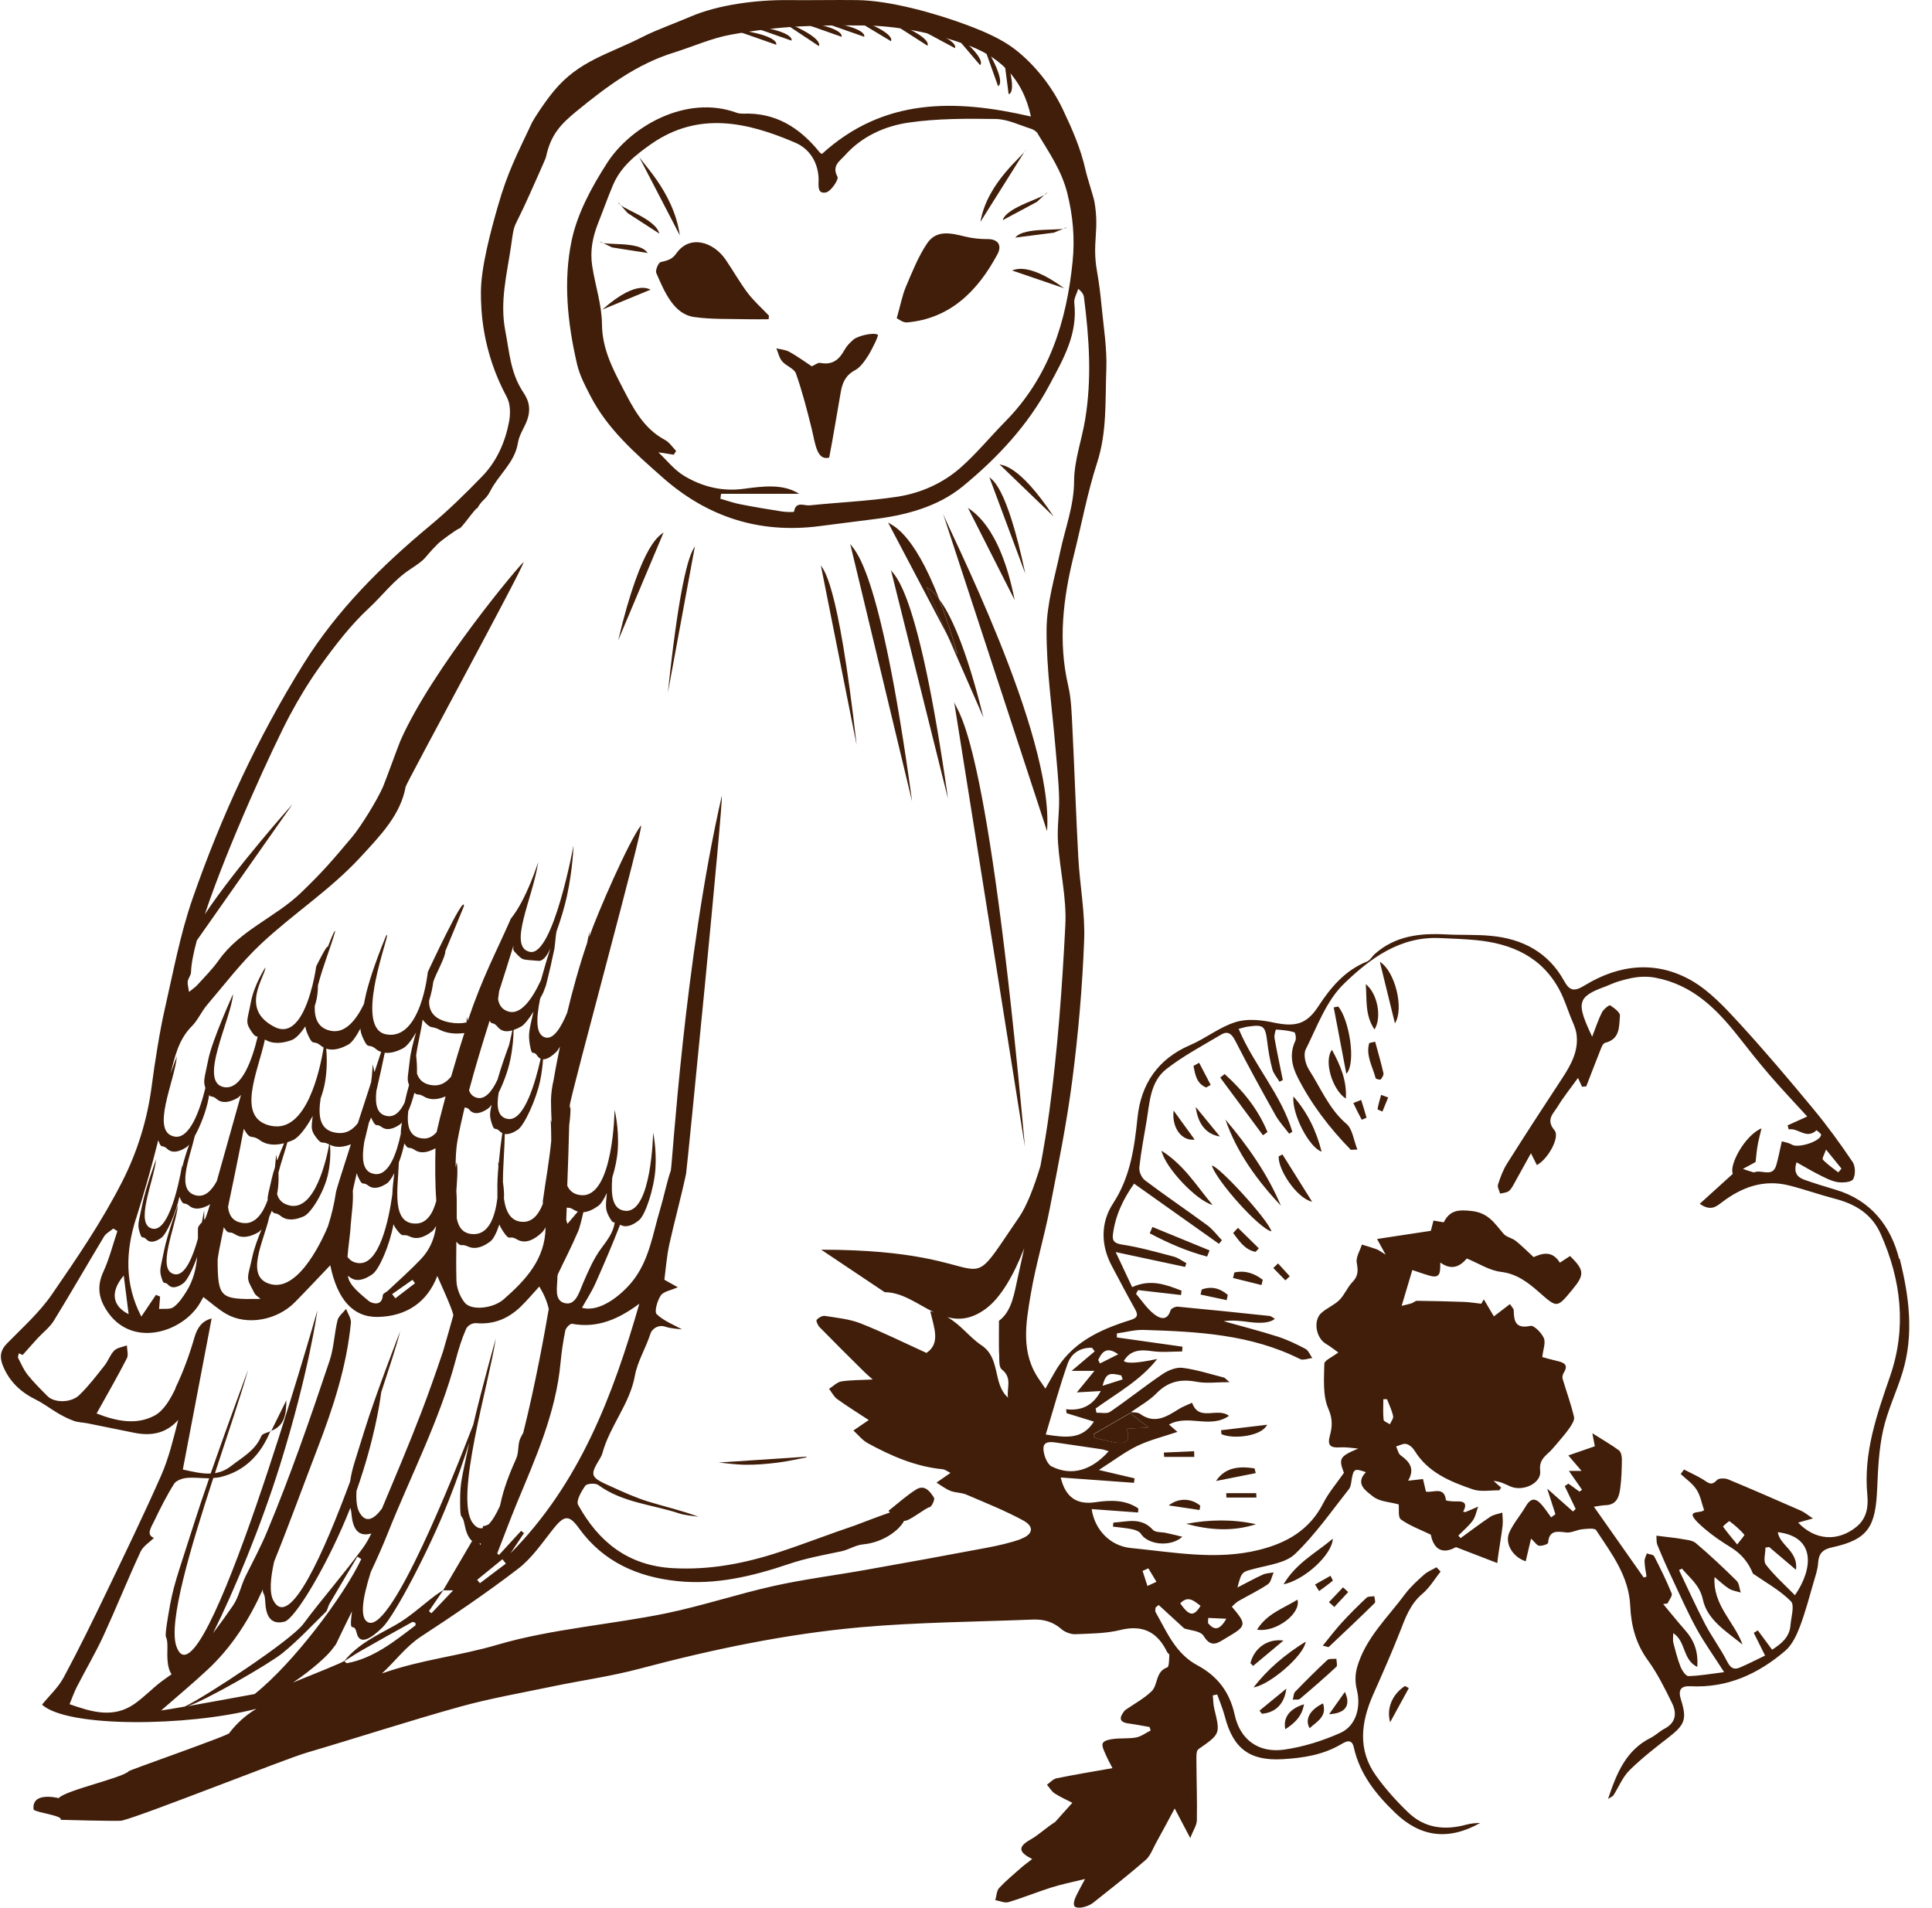 <svg width="81" height="80" viewBox="0 0 81 80" fill="none" xmlns="http://www.w3.org/2000/svg">
<g clip-path="url(#clip0_592_6204)">
<path d="M43.905 8.061C43.855 8.291 42.215 8.649 42.038 9.232L43.473 8.464" fill="#401E0A"/>
<path d="M43.014 6.264C42.964 6.494 41.397 7.604 41.104 9.302L43.014 6.264Z" fill="#401E0A"/>
<path d="M42.412 11.333C42.412 11.418 42.917 10.841 44.615 12.086Z" fill="#401E0A"/>
<path d="M44.731 9.528C44.604 9.724 42.941 9.478 42.566 9.962L44.183 9.755" fill="#401E0A"/>
<path d="M36.215 1.536C36.215 1.621 36.582 1.148 34.34 0.879Z" fill="#401E0A"/>
<path d="M37.338 1.717C37.322 1.797 37.774 1.409 35.636 0.695Z" fill="#401E0A"/>
<path d="M35.266 1.536C35.266 1.621 35.633 1.148 33.391 0.879Z" fill="#401E0A"/>
<path d="M34.313 1.92C34.294 2.001 34.764 1.636 32.661 0.822Z" fill="#401E0A"/>
<path d="M33.167 1.697C33.167 1.782 33.533 1.31 31.292 1.041Z" fill="#401E0A"/>
<path d="M32.526 1.87C32.526 1.955 32.893 1.482 30.651 1.214Z" fill="#401E0A"/>
<path d="M42.285 3.929C42.211 3.967 42.798 4.079 42.03 1.966Z" fill="#401E0A"/>
<path d="M41.837 3.591C41.775 3.645 42.37 3.629 41.173 1.728Z" fill="#401E0A"/>
<path d="M41.077 2.715C41.038 2.788 41.59 2.565 39.792 1.206Z" fill="#401E0A"/>
<path d="M40.02 2.009C40.008 2.089 40.44 1.682 38.268 1.071Z" fill="#401E0A"/>
<path d="M37.195 0.833L38.866 1.905C38.85 1.986 39.31 1.613 37.195 0.833Z" fill="#401E0A"/>
<path d="M25.913 8.48C25.959 8.737 27.475 9.136 27.641 9.793L26.314 8.933" fill="#401E0A"/>
<path d="M26.738 6.467C26.785 6.725 28.232 7.969 28.502 9.866L26.738 6.467Z" fill="#401E0A"/>
<path d="M27.294 12.136C27.294 12.228 26.827 11.587 25.257 12.977Z" fill="#401E0A"/>
<path d="M25.149 10.12C25.268 10.338 26.804 10.062 27.151 10.607L25.658 10.373" fill="#401E0A"/>
<path d="M34.76 19.187C34.239 19.321 34.182 18.588 34.031 17.981C33.838 17.201 33.638 16.418 33.371 15.661C33.298 15.45 32.959 15.346 32.793 15.15C32.669 15.005 32.627 14.79 32.55 14.605C32.735 14.651 32.939 14.663 33.101 14.755C33.433 14.939 33.742 15.166 34.035 15.358C34.162 15.304 34.294 15.193 34.398 15.216C34.911 15.316 35.189 15.07 35.416 14.655C35.501 14.502 35.625 14.375 35.783 14.236C35.949 14.091 36.597 13.922 36.802 14.033C36.859 14.064 36.501 14.747 36.427 14.866C36.269 15.112 36.088 15.393 35.845 15.523C35.447 15.738 35.316 16.049 35.247 16.449C35.127 17.125 34.911 18.446 34.764 19.187H34.76Z" fill="#401E0A"/>
<path d="M32.229 13.384C31.924 13.384 31.616 13.392 31.311 13.384C30.574 13.365 29.833 13.395 29.104 13.292C28.266 13.177 27.877 12.286 27.51 11.433C27.475 11.352 27.591 11.007 27.711 10.984C28.054 10.915 28.205 10.838 28.363 10.615C28.915 9.835 29.906 10.127 30.427 10.892C30.74 11.352 31.021 11.852 31.349 12.286C31.619 12.639 31.94 12.919 32.237 13.234C32.237 13.284 32.229 13.334 32.225 13.384H32.229Z" fill="#401E0A"/>
<path d="M37.596 13.342C37.751 12.804 37.824 12.397 37.978 12.028C38.245 11.402 38.499 10.753 38.87 10.204C39.263 9.62 39.877 9.774 40.452 9.916C40.764 9.993 41.092 10.027 41.413 10.024C41.829 10.024 42.026 10.273 41.818 10.661C40.973 12.239 39.807 13.357 38.032 13.518C37.851 13.534 37.651 13.365 37.596 13.342Z" fill="#401E0A"/>
<path d="M73.481 66.036C73.481 66.036 73.478 66.025 73.474 66.021C73.47 66.021 73.466 66.013 73.458 66.013L73.481 66.04V66.036Z" fill="#401E0A"/>
<path d="M11.347 59.999C11.347 59.999 11.339 60.014 11.335 60.022C11.343 60.022 11.35 60.014 11.358 60.014L11.343 59.999H11.347Z" fill="#401E0A"/>
<path d="M39.757 26.71L41.231 30.082C40.475 27.025 39.819 25.719 39.383 25.132C39.626 25.765 39.885 26.526 40.147 27.444L39.761 26.71H39.757Z" fill="#401E0A"/>
<path d="M41.478 20.005L42.987 24.053C42.184 20.247 41.559 20.112 41.478 20.005Z" fill="#401E0A"/>
<path d="M37.353 23.899L39.746 33.489C38.472 24.475 37.477 24.152 37.353 23.899Z" fill="#401E0A"/>
<path d="M35.644 22.797L38.241 33.608C36.859 23.442 35.779 23.081 35.644 22.797Z" fill="#401E0A"/>
<path d="M42.971 48.086C41.393 30.562 40.162 29.932 40.004 29.437L42.971 48.086Z" fill="#401E0A"/>
<path d="M25.917 26.849L27.823 22.321C27.722 22.44 26.931 22.593 25.917 26.849Z" fill="#401E0A"/>
<path d="M29.135 22.901C29.077 23.062 28.606 23.269 28 29.045L29.135 22.901Z" fill="#401E0A"/>
<path d="M34.413 23.695L35.914 31.234C35.115 24.145 34.494 23.895 34.413 23.695Z" fill="#401E0A"/>
<path d="M40.579 21.288L42.539 25.155C41.91 21.956 40.706 21.418 40.579 21.288Z" fill="#401E0A"/>
<path d="M39.522 21.491L43.898 34.848C44.202 30.743 39.642 21.96 39.522 21.491Z" fill="#401E0A"/>
<path d="M41.903 19.467L44.175 21.656C42.701 19.436 42.003 19.517 41.903 19.467Z" fill="#401E0A"/>
<path d="M38.839 24.606C38.839 24.606 38.824 24.586 38.824 24.575C38.824 24.586 38.827 24.598 38.839 24.606C38.889 24.663 39.086 24.732 39.383 25.132C38.252 22.205 37.361 22.025 37.23 21.902L39.761 26.71L38.843 24.606H38.839Z" fill="#401E0A"/>
<path d="M38.839 24.606L39.757 26.71L40.143 27.444C39.881 26.526 39.626 25.765 39.379 25.132C39.082 24.729 38.885 24.663 38.835 24.606H38.839Z" fill="#401E0A"/>
<path d="M79.624 52.787C79.277 51.404 78.436 50.321 76.966 49.883C76.526 49.753 76.086 49.618 75.654 49.465C75.364 49.361 75.179 49.177 75.322 48.731C75.658 48.919 75.951 49.096 76.26 49.25C76.506 49.373 76.765 49.515 77.031 49.561C77.251 49.595 77.61 49.572 77.691 49.442C77.799 49.265 77.791 48.9 77.676 48.724C77.155 47.952 76.607 47.195 76.013 46.481C75.005 45.263 73.983 44.054 72.914 42.89C72.312 42.237 71.675 41.546 70.919 41.112C69.434 40.263 67.882 40.432 66.443 41.312C66.015 41.573 65.814 41.561 65.579 41.131C64.919 39.933 63.843 39.364 62.519 39.238C61.89 39.176 61.25 39.211 60.617 39.176C59.532 39.119 58.506 39.234 57.65 39.987C57.53 40.09 57.449 40.259 57.314 40.313C56.38 40.689 55.786 41.404 55.257 42.214C54.771 42.955 54.285 43.059 53.409 42.875C52.892 42.763 52.294 42.698 51.804 42.852C51.132 43.059 50.554 43.535 49.898 43.816C48.543 44.399 47.837 45.448 47.691 46.857C47.559 48.124 47.393 49.342 46.664 50.459C46.143 51.258 46.143 52.203 46.618 53.086C46.934 53.674 47.239 54.269 47.567 54.849C47.71 55.102 47.737 55.241 47.397 55.344C46.097 55.748 44.897 56.301 44.199 57.568C44.09 57.764 43.979 57.956 43.828 58.221C43.716 58.056 43.647 57.948 43.573 57.845C42.782 56.719 43.01 55.471 43.215 54.261C43.419 53.052 43.778 51.869 44.013 50.667C44.361 48.873 44.727 47.076 44.959 45.267C45.209 43.332 45.379 41.377 45.453 39.426C45.499 38.274 45.271 37.114 45.209 35.958C45.109 34.134 45.051 32.306 44.959 30.482C44.928 29.902 44.916 29.31 44.785 28.75C44.353 26.887 44.573 25.067 45.028 23.25C45.348 21.971 45.588 20.665 45.993 19.413C46.417 18.119 46.332 16.802 46.383 15.492C46.417 14.601 46.267 13.703 46.182 12.812C46.136 12.332 46.078 11.852 45.993 11.375C45.777 10.154 46.101 9.682 45.885 8.46C45.846 8.242 45.584 7.458 45.514 7.139C45.306 6.214 44.966 5.446 44.561 4.589C44.117 3.652 43.411 2.742 42.582 2.089C41.991 1.628 41.251 1.317 40.548 1.052C39.244 0.565 37.338 0.023 35.945 0.004C34.973 -0.008 34 0.015 33.028 0.004C31.735 -0.008 30.111 0.192 28.926 0.707C28.456 0.91 27.456 1.283 27.001 1.517C25.504 2.285 24.288 2.527 23.216 3.821C22.81 4.313 22.37 5.004 22.313 5.123C21.664 6.502 21.286 7.201 20.869 8.66C20.588 9.647 20.156 11.222 20.163 12.274C20.163 13.008 20.21 14.72 21.248 16.648C21.402 16.933 21.406 17.347 21.344 17.674C21.182 18.534 20.831 19.337 20.217 19.97C19.519 20.692 18.797 21.399 18.026 22.04C15.988 23.734 14.133 25.577 12.724 27.839C10.795 30.935 9.274 34.23 8.078 37.663C7.55 39.176 7.26 40.774 6.901 42.337C6.705 43.19 6.481 44.603 6.369 45.471C6.188 46.911 5.763 48.29 5.115 49.557C4.278 51.201 3.228 52.745 2.179 54.265C1.658 55.026 0.944 55.659 0.296 56.324C0.002 56.623 -0.025 56.911 0.13 57.28C0.404 57.937 0.874 58.371 1.503 58.682C1.831 58.843 2.125 59.074 2.441 59.258C2.653 59.381 2.877 59.496 3.108 59.577C3.286 59.638 3.487 59.638 3.676 59.676C4.336 59.807 4.991 59.945 5.651 60.076C6.342 60.21 6.963 60.103 7.473 59.531C7.264 60.337 7.079 61.132 6.755 61.865C6.029 63.509 5.246 65.126 4.467 66.747C3.888 67.953 3.301 69.155 2.669 70.33C2.441 70.752 2.067 71.094 1.762 71.47C2.823 72.442 7.851 72.392 10.752 71.643C10.336 71.889 9.957 72.212 9.614 72.657C9.78 72.695 5.339 74.243 5.4 74.259C5.15 74.539 2.757 75.057 2.464 75.384C2.753 75.48 1.357 75.004 1.403 75.822C1.403 75.86 1.426 75.895 1.461 75.906C1.716 76.017 2.672 76.148 2.537 76.298C2.537 76.298 4.968 76.367 5.111 76.332C6.056 76.098 11.929 73.755 12.859 73.483C15.001 72.853 17.127 72.158 19.276 71.559C20.553 71.205 21.865 70.979 23.165 70.706C24.377 70.453 25.612 70.284 26.808 69.965C29.856 69.155 32.943 68.506 36.084 68.225C38.476 68.014 40.884 67.999 43.288 67.903C43.736 67.883 44.145 67.987 44.499 68.302C44.635 68.421 44.885 68.521 45.067 68.517C45.703 68.49 46.355 68.49 46.965 68.341C47.918 68.106 48.528 68.429 48.933 69.266C48.956 69.312 49.029 69.35 49.026 69.389C49.01 69.569 49.022 69.88 48.937 69.907C48.431 70.088 48.559 70.645 48.277 70.913C47.957 71.221 47.552 71.436 47.181 71.693C47.166 71.705 47.154 71.716 47.143 71.732C46.923 72.008 46.9 72.208 47.332 72.261C47.621 72.3 47.907 72.358 48.196 72.407C48.212 72.457 48.227 72.504 48.242 72.553C48.042 72.653 47.849 72.803 47.636 72.845C47.328 72.903 47 72.868 46.684 72.907C46.521 72.926 46.29 72.972 46.236 73.083C46.182 73.195 46.286 73.402 46.352 73.552C46.437 73.752 46.544 73.944 46.641 74.132C45.815 74.278 45.051 74.404 44.295 74.558C44.148 74.589 44.025 74.735 43.894 74.827C44.002 74.954 44.09 75.111 44.225 75.196C44.465 75.353 44.731 75.465 44.959 75.584C44.685 75.891 44.461 76.14 44.237 76.39C43.874 76.617 43.554 76.931 43.176 77.143C42.62 77.458 42.763 77.688 43.276 77.942C43.091 78.088 42.948 78.187 42.821 78.299C42.505 78.579 42.177 78.848 41.891 79.155C41.783 79.274 41.779 79.493 41.729 79.666C41.914 79.697 42.115 79.796 42.277 79.75C42.883 79.57 43.473 79.328 44.075 79.136C44.488 79.005 44.916 78.921 45.491 78.779C45.291 79.159 45.167 79.37 45.074 79.589C45.032 79.689 44.997 79.858 45.051 79.923C45.101 79.989 45.275 79.992 45.383 79.969C45.534 79.935 45.7 79.877 45.819 79.785C46.564 79.194 47.316 78.606 48.03 77.984C48.231 77.807 48.331 77.515 48.466 77.269C48.713 76.828 48.948 76.379 49.249 75.822C49.481 76.259 49.655 76.594 49.901 77.062C50.033 76.724 50.175 76.524 50.179 76.321C50.195 75.484 50.164 74.643 50.16 73.805C50.16 73.644 50.148 73.402 50.245 73.337C51.163 72.692 51.167 72.703 50.909 71.639C50.866 71.459 50.866 71.267 50.847 71.082C50.909 71.071 50.97 71.059 51.032 71.044C51.14 71.347 51.267 71.647 51.349 71.954C51.696 73.31 52.394 73.84 53.787 73.755C54.64 73.706 55.477 73.575 56.23 73.129C56.426 73.014 56.673 72.88 56.758 73.256C57.009 74.389 57.692 75.238 58.51 76.021C59.548 77.012 60.709 77.185 62.056 76.432C61.859 76.432 61.663 76.451 61.477 76.501C60.578 76.747 59.737 76.655 59.05 75.998C58.556 75.526 58.093 75.011 57.696 74.458C56.909 73.364 57.059 72.208 57.572 71.044C57.958 70.176 58.34 69.312 58.688 68.429C58.919 67.837 59.12 67.25 59.641 66.816C59.941 66.562 60.15 66.201 60.397 65.89L60.227 65.71C60.046 65.814 59.845 65.89 59.695 66.028C59.421 66.274 59.139 66.528 58.919 66.82C58.186 67.814 57.24 68.682 56.893 69.919C56.808 70.226 56.812 70.549 56.889 70.856C57.063 71.563 56.862 72.354 56.199 72.653C55.454 72.987 54.644 73.241 53.837 73.356C52.772 73.506 51.993 72.945 51.765 71.897C51.557 70.937 51.036 70.268 50.206 69.823C49.28 69.328 48.921 68.421 48.447 67.588C48.42 67.538 48.447 67.461 48.447 67.396C48.489 67.361 48.532 67.327 48.578 67.292C48.921 67.607 49.265 67.922 49.651 68.275C49.867 68.352 50.33 68.371 50.461 68.586C50.789 69.132 51.082 68.863 51.406 68.675C52.275 68.164 52.282 68.122 51.646 67.361C51.734 67.284 51.815 67.192 51.916 67.131C52.329 66.893 52.761 66.689 53.154 66.424C53.289 66.332 53.32 66.094 53.397 65.925C53.243 65.956 53.077 65.956 52.938 66.021C52.599 66.174 52.271 66.359 51.881 66.558C52.059 65.875 52.07 65.913 52.595 65.771C53.185 65.614 53.903 65.533 54.3 65.149C55.145 64.339 55.824 63.356 56.554 62.434C56.642 62.322 56.65 62.138 56.677 61.984C56.751 61.585 56.801 61.558 57.267 61.723C56.781 62.219 57.302 62.53 57.557 62.737C57.835 62.964 58.294 62.975 58.641 63.075C58.664 63.26 58.603 63.613 58.734 63.705C59.104 63.97 59.548 64.131 59.988 64.343C60.111 64.984 60.501 65.172 61.041 64.865C61.62 65.088 62.168 65.299 62.774 65.533C62.785 65.437 62.805 65.26 62.832 65.088C62.886 64.711 62.955 64.335 62.998 63.955C63.017 63.778 62.994 63.597 62.986 63.417C62.816 63.475 62.623 63.498 62.48 63.594C62.056 63.878 61.651 64.189 61.234 64.489C61.203 64.454 61.172 64.415 61.142 64.381C61.346 64.174 61.574 63.985 61.743 63.755C61.863 63.59 61.898 63.367 61.971 63.167C61.797 63.244 61.624 63.321 61.45 63.39C61.423 63.402 61.389 63.383 61.342 63.379C61.52 63.06 61.419 62.929 61.064 62.949C60.914 62.956 60.628 62.929 60.621 62.895C60.551 62.303 60.096 62.595 59.783 62.538C59.745 62.365 59.706 62.203 59.66 62.011C59.452 62.035 59.262 62.054 59.035 62.081C59.328 61.585 59.104 61.286 58.722 61.017C58.622 60.944 58.595 60.771 58.533 60.644C58.676 60.606 58.83 60.51 58.958 60.541C59.093 60.571 59.235 60.702 59.309 60.825C59.872 61.739 60.802 62.119 61.743 62.442C62.075 62.557 62.477 62.48 62.843 62.484C62.874 62.484 62.901 62.411 62.936 62.369C62.824 62.269 62.72 62.18 62.619 62.092C62.897 62.107 63.106 62.227 63.325 62.322C63.866 62.553 64.634 62.177 64.572 61.67C64.525 61.297 64.695 61.117 64.907 60.925C65.023 60.821 65.124 60.706 65.224 60.587C65.413 60.356 65.621 60.133 65.791 59.888C65.888 59.746 66.023 59.546 65.992 59.408C65.865 58.866 65.671 58.34 65.513 57.806C65.49 57.733 65.517 57.626 65.56 57.556C65.776 57.215 65.564 57.126 65.286 57.061C65.054 57.007 64.823 56.942 64.661 56.896C64.695 56.577 64.811 56.297 64.726 56.101C64.63 55.882 64.317 55.559 64.163 55.59C63.542 55.721 63.472 55.398 63.464 54.941C63.464 54.868 63.383 54.799 63.306 54.676C63.067 54.861 62.855 55.022 62.631 55.191C62.477 54.934 62.345 54.707 62.21 54.477C62.176 54.538 62.137 54.599 62.102 54.661C61.855 54.634 61.612 54.592 61.365 54.584C60.717 54.561 60.065 54.546 59.413 54.538C59.332 54.538 59.259 54.619 59.174 54.645C59.054 54.684 58.931 54.707 58.765 54.749C58.927 54.208 59.066 53.743 59.212 53.248C59.471 53.332 59.714 53.424 59.969 53.493C60.432 53.616 60.374 53.259 60.385 52.933C60.864 53.282 61.215 53.094 61.497 52.764C61.998 52.971 62.446 53.267 62.924 53.324C63.596 53.405 64.062 53.77 64.518 54.169C65.286 54.841 65.266 54.861 65.922 54.069C66.439 53.443 66.432 53.259 65.826 52.66C65.687 52.752 65.544 52.844 65.398 52.94C65.062 52.395 64.626 52.564 64.298 52.706C64.012 52.445 63.796 52.222 63.549 52.026C63.395 51.903 63.156 51.869 63.036 51.727C62.67 51.304 62.415 50.855 61.709 50.774C61.138 50.709 60.79 50.736 60.528 51.247C60.385 51.224 60.242 51.197 60.1 51.174C60.05 51.358 60.015 51.504 59.988 51.604C59.216 51.719 58.495 51.83 57.734 51.946C57.846 52.149 57.939 52.318 58.093 52.602C57.889 52.48 57.808 52.41 57.715 52.376C57.514 52.303 57.306 52.245 57.098 52.18C57.017 52.437 56.839 52.714 56.882 52.944C56.943 53.271 56.947 53.501 56.7 53.755C56.488 53.973 56.372 54.288 56.156 54.503C55.936 54.722 55.624 54.841 55.392 55.053C55.045 55.375 55.176 56.101 55.593 56.343C55.774 56.45 55.94 56.585 56.11 56.704C55.859 56.896 55.527 57.034 55.523 57.176C55.512 57.814 55.45 58.513 55.693 59.066C55.879 59.488 55.855 59.826 55.759 60.176C55.632 60.633 55.801 60.706 56.195 60.683C56.442 60.667 56.693 60.713 56.943 60.733C56.164 61.063 56.114 61.147 56.345 61.75C56.048 62.18 55.705 62.576 55.477 63.025C54.91 64.143 53.949 64.692 52.792 64.98C50.993 65.429 49.199 65.076 47.413 64.903C46.537 64.819 45.892 64.127 45.769 63.271C46.429 63.317 47.069 63.367 47.714 63.413C47.718 63.356 47.721 63.302 47.725 63.244C47.177 62.868 46.544 62.891 45.923 62.983C45.159 63.098 44.669 62.787 44.472 61.946C45.503 62.019 46.521 62.096 47.544 62.169C47.552 62.107 47.559 62.046 47.567 61.981C47.116 61.877 46.664 61.77 46.07 61.631C46.687 61.239 47.162 60.871 47.691 60.617C48.212 60.368 48.786 60.23 49.365 60.034C49.246 59.93 49.153 59.849 49.01 59.726C49.821 59.277 50.731 59.918 51.526 59.361C51.032 58.985 50.268 59.627 49.979 58.812C49.786 58.904 49.585 58.974 49.408 59.085C48.898 59.408 48.401 59.715 47.795 59.277C47.698 59.208 47.548 59.223 47.413 59.208C47.775 58.951 48.177 58.732 48.482 58.421C48.968 57.921 49.5 57.806 50.168 57.933C50.573 58.01 51.005 57.948 51.549 57.948C51.391 57.818 51.356 57.768 51.314 57.756C50.739 57.61 50.164 57.422 49.581 57.349C49.315 57.315 48.983 57.449 48.748 57.606C47.999 58.113 47.289 58.682 46.541 59.193C46.406 59.285 46.163 59.223 45.97 59.231C45.958 59.173 45.947 59.112 45.935 59.054C46.834 58.405 47.826 57.864 48.516 56.977C47.709 57.151 47.242 57.179 47.116 57.061C47.401 56.585 47.826 56.581 48.316 56.65C48.725 56.708 49.145 56.662 49.562 56.662C49.566 56.596 49.574 56.531 49.577 56.462C48.659 56.331 47.745 56.201 46.826 56.074V55.905C47.197 55.855 47.571 55.748 47.941 55.759C50.191 55.828 52.433 55.94 54.505 56.98C54.636 57.046 54.844 56.954 55.018 56.938C54.925 56.808 54.86 56.623 54.733 56.554C54.358 56.355 53.972 56.17 53.571 56.04C52.822 55.801 52.059 55.606 51.302 55.394C51.673 55.337 52.024 55.383 52.379 55.429C52.901 55.498 53.258 55.453 53.451 55.294C53.367 55.248 53.297 55.179 53.216 55.172C51.935 55.037 50.654 54.903 49.373 54.784C49.276 54.776 49.099 54.861 49.076 54.937C48.925 55.433 48.586 55.256 48.373 55.087C48.084 54.857 47.872 54.534 47.629 54.246C47.671 54.169 47.671 54.165 47.714 54.089C48.316 54.158 48.918 54.227 49.516 54.296C49.523 54.235 49.527 54.173 49.535 54.112C48.887 53.862 48.239 53.609 47.467 53.966C47.255 53.516 47.042 53.063 46.776 52.495C47.83 52.721 48.759 52.917 49.685 53.117C49.705 53.063 49.72 53.013 49.739 52.959C49.562 52.864 49.392 52.733 49.203 52.683C48.485 52.495 47.772 52.291 47.038 52.18C46.718 52.13 46.626 52.019 46.66 51.758C46.757 50.974 47.081 50.283 47.548 49.626C48.755 50.483 49.928 51.316 51.105 52.149C51.148 52.099 51.186 52.049 51.229 51.999C51.028 51.788 50.851 51.546 50.619 51.373C49.759 50.74 48.871 50.141 48.015 49.495C47.86 49.38 47.748 49.131 47.768 48.939C47.837 48.293 47.961 47.652 48.069 47.011C48.2 46.231 48.219 45.363 48.887 44.833C49.6 44.273 50.419 43.842 51.202 43.374C51.456 43.224 51.626 43.32 51.777 43.612C52.321 44.676 52.896 45.724 53.482 46.769C53.637 47.041 53.86 47.279 54.05 47.533C54.092 47.506 54.134 47.479 54.181 47.449C53.718 45.889 52.568 44.657 51.931 43.136C52.109 43.093 52.205 43.059 52.309 43.044C52.981 42.947 53.046 43.009 53.131 43.689C53.177 44.073 53.243 44.457 53.343 44.829C53.394 45.017 53.54 45.179 53.644 45.352L53.783 45.282C53.664 44.699 53.54 44.115 53.436 43.531C53.413 43.412 53.482 43.163 53.498 43.166C53.756 43.182 54.019 43.205 54.262 43.278C54.312 43.293 54.354 43.543 54.308 43.639C54.053 44.173 54.161 44.691 54.404 45.167C54.975 46.293 55.739 47.291 56.623 48.197C56.646 48.22 56.716 48.197 56.909 48.197C56.747 47.79 56.704 47.333 56.453 47.122C55.716 46.492 55.377 45.62 54.879 44.849C54.733 44.622 54.636 44.219 54.74 44.004C55.219 43.047 55.605 41.961 56.345 41.246C57.426 40.198 58.695 39.245 60.381 39.33C60.875 39.353 61.369 39.368 61.859 39.414C63.383 39.556 64.664 40.121 65.405 41.55C65.579 41.884 65.695 42.249 65.834 42.602C65.926 42.84 66.053 43.078 66.092 43.328C66.2 44.038 65.876 44.626 65.502 45.198C64.719 46.389 63.939 47.587 63.179 48.793C63.013 49.058 62.901 49.365 62.805 49.664C62.77 49.772 62.859 49.914 62.893 50.045C63.021 50.01 63.175 50.01 63.264 49.933C63.38 49.833 63.449 49.68 63.526 49.542C63.738 49.165 63.947 48.785 64.186 48.351C64.29 48.562 64.36 48.704 64.433 48.846C64.884 48.62 65.417 47.679 65.174 47.391C64.792 46.938 65.131 46.684 65.309 46.389C65.544 46.001 65.834 45.644 66.158 45.194C66.227 45.344 66.277 45.452 66.328 45.563C66.389 45.559 66.447 45.551 66.505 45.547C66.686 45.083 66.86 44.618 67.045 44.157C67.111 44 67.18 43.75 67.292 43.723C67.936 43.566 67.875 43.028 67.917 42.587C67.933 42.448 67.674 42.26 67.504 42.149C67.47 42.126 67.23 42.31 67.165 42.441C67.01 42.744 66.906 43.07 66.752 43.466C66.092 42.06 66.092 41.799 67.315 41.358C67.481 41.296 67.639 41.215 67.809 41.162C68.33 41.004 68.824 40.881 69.41 40.993C70.95 41.288 71.946 42.276 72.852 43.42C73.288 43.973 73.724 44.53 74.184 45.064C74.693 45.655 75.233 46.223 75.769 46.811C75.465 46.949 75.202 47.068 74.944 47.184C74.959 47.241 74.978 47.295 74.994 47.352C75.388 47.272 75.731 47.79 76.159 47.387C76.159 47.387 76.364 47.533 76.352 47.587C76.294 47.871 75.384 48.144 75.133 47.994C74.986 47.906 74.801 47.883 74.704 47.852C74.608 48.27 74.554 48.57 74.469 48.858C74.334 49.319 73.952 49.096 73.663 49.123C73.609 49.127 73.555 49.161 73.508 49.15C73.362 49.111 73.219 49.058 73.072 49.008C73.207 48.935 73.342 48.862 73.478 48.789C73.524 48.766 73.566 48.739 73.605 48.716C73.632 48.482 73.647 48.259 73.686 48.04C73.724 47.813 73.786 47.591 73.852 47.306C73.153 47.606 72.49 48.835 72.648 49.215C72.181 49.638 71.741 50.037 71.263 50.471C71.714 50.79 71.95 50.594 72.189 50.41C73.03 49.768 73.952 49.434 75.013 49.703C75.665 49.868 76.298 50.095 76.95 50.264C77.795 50.486 78.474 50.901 78.845 51.727C79.713 53.666 79.941 55.671 79.246 57.691C78.686 59.316 78.119 60.913 78.289 62.676C78.335 63.16 78.274 63.659 77.826 64.02C77.047 64.646 76.101 64.588 75.388 63.836C75.557 63.79 75.723 63.743 76.009 63.663C75.773 63.509 75.654 63.406 75.519 63.344C74.504 62.899 73.485 62.453 72.459 62.027C72.32 61.969 72.058 61.969 71.98 62.057C71.741 62.326 71.594 62.146 71.398 62.027C71.143 61.873 70.869 61.75 70.603 61.612C70.556 61.673 70.51 61.739 70.464 61.8C70.692 62.015 70.966 62.2 71.128 62.453C71.29 62.703 71.344 63.025 71.444 63.313C71.282 63.494 70.429 63.214 71.483 64.108C71.818 64.392 72.185 64.642 72.563 64.873C73.003 65.145 73.3 65.499 73.493 65.975C74.033 66.351 74.627 66.674 75.083 67.135C75.249 67.3 75.094 67.795 75.067 68.137C75.029 68.648 74.677 68.92 74.296 69.166C74.072 68.863 73.886 68.609 73.697 68.356C73.639 68.39 73.585 68.425 73.528 68.46C73.67 68.744 73.809 69.028 74.002 69.412C73.655 69.577 73.304 69.761 72.941 69.915C72.686 70.026 72.547 69.923 72.412 69.662C72.138 69.124 71.772 68.632 71.49 68.099C71.101 67.353 70.757 66.585 70.394 65.829C70.437 65.81 70.475 65.787 70.518 65.767C70.846 66.167 71.259 66.443 71.394 67.065C71.579 67.922 72.382 68.402 73.057 68.951C72.717 67.999 71.803 67.303 71.884 66.121C72.115 66.309 72.289 66.482 72.493 66.608C72.632 66.697 72.814 66.716 72.98 66.77C72.926 66.601 72.918 66.382 72.806 66.274C72.254 65.729 71.687 65.195 71.097 64.696C70.946 64.569 70.688 64.561 70.475 64.519C70.279 64.481 70.078 64.466 69.881 64.439C69.735 64.419 69.592 64.404 69.445 64.385C69.457 64.515 69.438 64.657 69.488 64.776C69.681 65.249 69.885 65.714 70.105 66.178C70.441 66.889 70.757 67.611 71.135 68.298C71.452 68.874 71.841 69.412 72.285 70.107C71.703 70.18 71.243 70.264 70.784 70.272C70.676 70.272 70.518 70.034 70.456 69.877C70.329 69.554 70.244 69.212 70.155 68.874C70.128 68.763 70.151 68.636 70.151 68.471C70.695 68.824 70.529 69.577 71.158 69.888C71.209 69.228 71.016 68.763 70.649 68.348C70.333 67.991 70.036 67.618 69.731 67.254C69.793 67.246 69.85 67.234 69.912 67.227C69.974 67.085 70.128 66.908 70.086 66.808C69.87 66.278 69.615 65.76 69.353 65.249C69.314 65.176 69.148 65.168 69.044 65.13C69.009 65.241 68.944 65.349 68.948 65.46C68.955 65.675 69.001 65.89 69.032 66.102C68.994 66.113 68.951 66.128 68.913 66.14C68.23 65.168 67.547 64.197 66.825 63.171C67.03 63.144 67.18 63.11 67.331 63.106C67.771 63.087 67.879 62.764 67.925 62.43C67.983 62.019 67.994 61.6 67.998 61.186C67.998 61.059 67.963 60.875 67.875 60.809C67.562 60.575 67.219 60.383 66.76 60.091C66.821 60.425 66.852 60.575 66.864 60.637L65.753 61.021C65.969 61.27 66.119 61.447 66.308 61.67H65.776C65.988 61.973 66.158 62.219 66.328 62.461C66.293 62.488 66.254 62.514 66.219 62.538C66.065 62.426 65.911 62.315 65.756 62.203L65.602 62.307C65.756 62.626 65.907 62.945 66.061 63.263C66.023 63.298 65.988 63.336 65.949 63.371C65.625 63.083 65.301 62.799 64.865 62.411C65.012 62.86 65.112 63.175 65.212 63.486C65.151 63.528 65.089 63.575 65.031 63.617C64.919 63.463 64.815 63.306 64.695 63.16C64.46 62.864 64.228 62.71 63.97 63.152C63.754 63.521 63.464 63.851 63.287 64.231C63.067 64.696 63.41 65.276 63.966 65.46C64.035 65.164 64.105 64.873 64.19 64.508C64.352 64.657 64.433 64.796 64.529 64.807C64.653 64.823 64.9 64.742 64.904 64.688C64.946 64.147 65.274 64.204 65.664 64.25C65.88 64.277 66.108 64.139 66.335 64.116C66.532 64.097 66.852 64.055 66.918 64.154C67.566 65.138 68.295 66.082 68.349 67.338C68.384 68.156 68.585 68.92 69.09 69.612C69.488 70.161 69.796 70.783 70.097 71.397C70.302 71.812 70.279 72.219 69.789 72.477C69.588 72.58 69.418 72.753 69.214 72.857C68.176 73.375 67.782 74.328 67.419 75.422C67.543 75.342 67.612 75.319 67.643 75.272C67.867 74.923 68.025 74.512 68.311 74.228C68.82 73.725 69.391 73.279 69.962 72.838C70.63 72.319 70.738 72.085 70.475 71.259C70.348 70.856 70.464 70.675 70.877 70.698C72.42 70.779 73.717 70.18 74.847 69.212C75.133 68.966 75.322 68.563 75.461 68.198C75.696 67.58 75.862 66.935 76.047 66.301C76.121 66.048 76.209 65.794 76.225 65.537C76.248 65.138 76.41 64.961 76.819 64.873C78.351 64.542 78.636 63.982 78.702 62.399C78.737 61.581 78.775 60.748 78.953 59.953C79.134 59.135 79.512 58.363 79.759 57.556C80.257 55.947 80.037 54.323 79.64 52.752L79.624 52.787ZM43.508 5.607C43.986 6.402 44.511 7.155 44.746 8.096C44.986 9.056 45.067 9.993 44.97 10.964C44.716 13.491 43.982 15.815 42.142 17.677C41.513 18.315 40.942 19.018 40.27 19.609C39.522 20.266 38.596 20.677 37.616 20.827C36.4 21.011 35.166 21.061 33.939 21.188C33.719 21.211 33.364 20.996 33.29 21.453C33.286 21.476 32.959 21.472 32.789 21.445C32.202 21.353 31.619 21.257 31.037 21.142C30.755 21.088 30.481 20.988 30.203 20.911C30.211 20.842 30.223 20.773 30.23 20.704H33.506C32.835 20.274 31.994 20.385 31.164 20.496C30.265 20.615 29.424 20.4 28.675 19.947C28.259 19.694 27.939 19.279 27.603 18.964C27.776 18.991 28.012 19.029 28.247 19.064C28.282 19.01 28.317 18.96 28.348 18.906C28.193 18.749 28.066 18.545 27.881 18.446C26.958 17.954 26.526 17.075 26.082 16.218C25.654 15.396 25.245 14.582 25.238 13.587C25.23 12.773 24.952 11.963 24.828 11.149C24.732 10.519 24.84 9.947 25.091 9.317C25.295 8.806 25.48 8.276 25.701 7.758C26.032 6.978 26.657 6.49 27.302 6.037C29.285 4.655 31.334 5.119 33.337 5.98C33.931 6.233 34.297 6.79 34.321 7.497C34.328 7.742 34.239 8.146 34.629 8.069C34.838 8.027 35.173 7.523 35.112 7.412C34.861 6.947 35.212 6.751 35.42 6.517C36.13 5.718 37.095 5.284 38.106 5.138C39.302 4.966 40.533 4.97 41.745 4.989C42.238 4.996 42.732 5.242 43.218 5.396C43.33 5.43 43.458 5.511 43.512 5.607H43.508ZM5.701 51.101C6.045 50.01 6.361 48.912 6.635 47.806C6.635 47.809 6.635 47.813 6.639 47.817C6.786 48.22 6.782 47.948 7.006 48.163C7.229 48.378 7.538 48.278 7.812 48.101C7.847 48.078 7.889 48.04 7.932 47.986C7.82 48.301 7.708 48.651 7.638 48.954C7.638 48.881 7.638 48.835 7.638 48.835C7.638 48.835 7.199 51.661 6.404 51.516C5.609 51.366 6.454 49.519 6.546 48.605C6.546 48.605 6.107 49.795 5.96 50.525C5.817 51.254 5.748 51.327 5.856 51.669C5.964 52.015 5.964 51.781 6.137 51.961C6.311 52.142 6.554 52.049 6.77 51.892C6.982 51.738 7.376 50.867 7.523 50.171C7.53 50.194 7.538 50.218 7.55 50.24C7.712 50.598 7.7 50.36 7.936 50.555C8.171 50.751 8.48 50.671 8.754 50.525C8.773 50.517 8.792 50.494 8.811 50.479C8.688 50.886 8.603 51.135 8.58 51.116C8.572 51.124 8.565 51.135 8.557 51.143C8.568 50.901 8.557 50.747 8.557 50.747C8.557 50.747 8.526 50.955 8.464 51.247C8.379 51.335 8.298 51.427 8.298 51.516C8.298 51.654 8.298 51.792 8.298 51.93C8.09 52.687 7.758 53.509 7.322 53.424C6.527 53.275 7.372 51.427 7.465 50.513C7.465 50.513 7.025 51.704 6.878 52.433C6.736 53.163 6.666 53.236 6.774 53.578C6.882 53.923 6.882 53.689 7.056 53.87C7.226 54.054 7.473 53.958 7.689 53.801C7.843 53.689 8.086 53.209 8.267 52.691C8.221 53.194 8.105 53.681 7.82 54.139C7.669 54.38 7.5 54.638 7.276 54.803C7.133 54.91 6.874 54.861 6.67 54.88C6.682 54.734 6.697 54.55 6.712 54.361C6.655 54.338 6.597 54.311 6.539 54.288C6.334 54.592 6.13 54.899 5.925 55.199C5.219 53.835 5.262 52.48 5.701 51.089V51.101ZM13.673 43.965C13.963 44.065 14.294 43.965 14.595 43.8C14.75 43.719 14.931 43.462 15.109 43.124C15.116 43.251 15.151 43.374 15.228 43.543C15.456 44.042 15.437 43.712 15.765 43.984C15.83 44.042 15.903 44.077 15.981 44.103C15.9 44.346 15.803 44.633 15.699 44.952C15.66 44.752 15.622 44.626 15.622 44.626C15.622 44.626 15.618 44.948 15.56 45.375C15.383 45.912 15.19 46.508 15.005 47.084C14.8 47.36 14.526 47.537 14.163 47.502C13.376 47.425 13.334 46.78 13.442 46.051C13.523 45.828 13.585 45.605 13.623 45.394C13.723 44.825 13.708 44.303 13.677 43.961L13.673 43.965ZM21.68 40.021C21.881 40.213 21.904 40.217 22.058 40.24C22.232 40.263 22.058 40.24 22.583 40.286C22.733 40.301 22.915 40.129 23.077 39.756C22.949 40.159 22.803 40.639 22.679 41.096C22.305 41.899 21.838 42.552 21.329 42.414C21.062 42.341 20.927 42.153 20.881 41.891C20.908 41.711 20.92 41.615 20.924 41.561C21.132 40.912 21.336 40.271 21.529 39.637C21.506 39.825 21.502 39.844 21.68 40.013V40.021ZM24.215 51.684C24.331 51.412 24.385 51.112 24.458 50.824C24.674 50.809 24.89 50.697 25.087 50.555C25.199 50.475 25.322 50.275 25.442 50.018C25.396 50.575 25.365 50.697 25.542 51.024C25.67 51.258 25.704 51.251 25.77 51.251C25.724 51.658 25.465 51.992 25.203 52.345C24.886 52.775 24.666 53.286 24.45 53.785C24.284 54.177 24.138 54.738 23.69 54.638C23.2 54.53 23.378 53.927 23.37 53.516C23.378 53.486 23.381 53.455 23.389 53.424C23.663 52.844 23.96 52.276 24.211 51.684H24.215ZM23.74 51.128C23.744 50.962 23.752 50.797 23.76 50.632C23.821 50.644 23.887 50.613 24.061 50.724C24.115 50.759 24.169 50.782 24.227 50.797C24.088 50.962 23.945 51.128 23.791 51.312C23.767 51.224 23.74 51.178 23.74 51.128ZM21.846 64.185C21.537 64.523 21.228 64.857 20.92 65.195C20.896 65.172 20.869 65.149 20.846 65.13C21.116 64.439 21.375 63.74 21.657 63.052C22.452 61.136 23.308 59.239 23.501 57.134C23.544 56.681 23.609 56.228 23.702 55.782C23.725 55.671 23.902 55.49 23.98 55.502C25.064 55.702 25.947 55.294 26.804 54.661C25.697 58.52 24.296 62.203 21.402 65.126C21.591 64.842 21.78 64.561 21.969 64.277C21.931 64.247 21.888 64.216 21.85 64.185H21.846ZM19.832 59.757C19.01 61.9 16.44 68.36 15.464 68.029C15.066 67.895 15.182 67.058 15.545 65.909C15.796 65.376 16.039 64.834 16.255 64.289C17.223 61.858 18.446 59.523 19.118 56.973C19.23 56.547 19.365 56.124 19.538 55.725C19.604 55.571 19.805 55.46 19.971 55.475C20.707 55.54 21.309 55.283 21.826 54.788C22.1 54.523 22.347 54.227 22.61 53.939C22.799 54.246 22.934 54.557 23.007 54.88C22.853 55.786 22.452 58.025 21.938 60.068C21.881 60.176 21.815 60.283 21.78 60.398C21.711 60.64 21.745 60.921 21.645 61.144C21.363 61.773 21.113 62.407 20.974 63.087C20.97 63.106 20.966 63.125 20.958 63.144C20.8 63.49 20.642 63.755 20.484 63.912C20.414 63.947 20.337 63.978 20.248 63.985C20.248 64.012 20.241 64.039 20.237 64.066C20.094 64.101 19.951 64.035 19.812 63.843C19.052 62.787 20.484 58.083 20.788 56.116C20.788 56.116 20.198 58.198 19.835 59.757H19.832ZM19.133 52.061C19.365 52.322 19.314 52.118 19.619 52.261C19.94 52.41 20.279 52.261 20.557 52.049C20.688 51.953 20.823 51.677 20.935 51.339C20.97 51.427 21.02 51.516 21.09 51.623C21.402 52.092 21.317 51.75 21.676 51.965C22.035 52.176 22.417 51.965 22.729 51.665C22.776 51.619 22.826 51.546 22.872 51.458C22.864 52.783 22.046 53.662 21.12 54.473C20.673 54.864 19.758 54.964 19.48 54.611C19.288 54.369 19.149 54.02 19.137 53.712C19.122 53.163 19.125 52.614 19.133 52.065V52.061ZM20.156 64.707C20.156 64.734 20.148 64.754 20.148 64.78C20.129 64.754 20.117 64.734 20.102 64.715C20.121 64.715 20.136 64.711 20.156 64.707ZM21.066 65.376L21.209 65.556C20.846 65.829 20.484 66.105 20.121 66.378C20.082 66.332 20.044 66.282 20.005 66.236C20.356 65.948 20.711 65.664 21.062 65.376H21.066ZM23.212 45.271C23.146 45.555 23.104 45.851 23.1 46.143C23.1 46.45 23.115 46.761 23.127 47.068C23.104 46.984 23.088 46.938 23.088 46.938C23.088 46.938 23.111 47.306 23.111 47.829C23.03 48.674 22.876 49.507 22.76 50.348C22.756 50.386 22.76 50.429 22.76 50.471C22.587 50.913 22.336 51.216 21.962 51.227C21.433 51.239 21.209 50.836 21.128 50.252C21.128 50.191 21.136 50.129 21.132 50.072C21.128 49.887 21.109 49.714 21.086 49.557C21.086 48.9 21.155 48.155 21.163 47.544C21.333 47.571 21.529 47.487 21.711 47.364C21.977 47.184 22.471 46.131 22.645 45.317C22.714 44.983 22.749 44.672 22.768 44.415C22.934 44.418 23.131 44.288 23.316 44.111C23.362 44.065 23.42 43.984 23.478 43.881C23.304 44.714 23.212 45.267 23.212 45.275V45.271ZM21.271 46.911C20.854 46.826 20.812 46.377 20.908 45.809C21.109 45.402 21.302 44.883 21.394 44.434C21.502 43.919 21.529 43.455 21.533 43.182C21.637 43.147 21.745 43.097 21.854 43.036C21.985 42.959 22.17 42.729 22.367 42.414C22.193 43.182 22.135 43.343 22.216 43.812C22.313 44.365 22.34 43.984 22.529 44.269C22.571 44.33 22.617 44.365 22.668 44.388C22.459 45.325 21.981 47.053 21.275 46.911H21.271ZM21.479 43.197C21.448 43.355 21.402 43.57 21.344 43.812C21.217 44.157 21.008 44.741 20.858 45.267C20.63 45.751 20.349 46.097 20.021 46.031C19.832 45.993 19.724 45.878 19.666 45.713C19.924 44.745 20.221 43.766 20.53 42.79C20.611 42.986 20.669 42.813 20.866 43.055C21.024 43.251 21.248 43.27 21.479 43.201V43.197ZM19.693 46.546C19.897 46.765 20.194 46.661 20.46 46.481C20.503 46.45 20.557 46.392 20.611 46.319C20.534 46.661 20.518 46.792 20.611 47.08C20.738 47.487 20.742 47.214 20.951 47.429C20.985 47.464 21.02 47.487 21.059 47.506C21.008 47.852 20.951 48.316 20.908 48.781C20.896 48.747 20.885 48.724 20.885 48.724C20.885 48.724 20.889 48.793 20.896 48.9C20.866 49.261 20.846 49.618 20.854 49.918C20.854 50.037 20.854 50.137 20.854 50.233C20.762 50.982 20.511 51.731 19.886 51.742C19.426 51.75 19.226 51.473 19.149 51.078C19.149 50.828 19.149 50.578 19.149 50.333C19.149 50.194 19.141 50.064 19.133 49.929C19.164 49.484 19.203 49.042 19.149 48.724C19.149 48.724 19.129 48.808 19.102 48.95C19.102 48.566 19.114 48.186 19.187 47.786C19.268 47.341 19.372 46.888 19.48 46.431C19.527 46.454 19.577 46.419 19.697 46.542L19.693 46.546ZM18.913 45.137C18.713 45.386 18.458 45.54 18.13 45.501C17.756 45.459 17.567 45.271 17.482 45.01C17.489 44.687 17.466 44.418 17.447 44.257C17.509 43.762 17.663 43.209 17.717 42.755C17.717 42.755 17.717 42.755 17.717 42.752C17.744 42.786 17.775 42.821 17.814 42.863C18.114 43.174 18.057 42.982 18.442 43.178C18.763 43.339 19.129 43.355 19.469 43.312C19.261 43.954 19.075 44.576 18.913 45.14V45.137ZM17.783 45.978C18.061 46.147 18.389 46.093 18.682 45.966C18.493 46.669 18.361 47.207 18.304 47.468C18.142 47.652 17.945 47.76 17.702 47.729C17.142 47.667 17.053 47.184 17.115 46.588C17.215 46.358 17.308 46.085 17.374 45.816C17.501 45.947 17.524 45.824 17.783 45.978ZM16.282 54.1C16.204 54.173 16.054 54.231 16.05 54.3C16.023 54.807 15.564 54.634 15.464 54.55C15.116 54.254 14.649 53.9 14.588 53.516C14.588 53.509 14.588 53.501 14.588 53.493C14.611 53.509 14.638 53.524 14.665 53.547C14.95 53.774 15.306 53.639 15.614 53.424C15.9 53.224 16.34 52.199 16.498 51.324C16.529 51.408 16.579 51.489 16.66 51.592C16.938 51.938 16.86 51.688 17.181 51.842C17.501 51.999 17.84 51.842 18.118 51.623C18.172 51.581 18.23 51.496 18.284 51.397C18.219 51.911 18.037 52.383 17.64 52.798C17.208 53.251 16.737 53.67 16.278 54.1H16.282ZM17.401 53.801L16.575 54.434C16.529 54.377 16.486 54.315 16.44 54.258C16.725 54.058 17.007 53.858 17.293 53.658L17.401 53.801ZM10.517 53.927C10.725 54.311 10.637 54.235 10.922 54.45C10.887 54.45 10.86 54.461 10.826 54.461C9.244 54.48 9.132 54.415 9.124 52.84C9.124 52.721 9.228 52.188 9.383 51.45C9.383 51.45 9.383 51.45 9.383 51.454C9.614 51.815 9.572 51.569 9.869 51.758C10.166 51.946 10.521 51.842 10.826 51.669C10.872 51.642 10.918 51.596 10.968 51.542C10.81 51.919 10.648 52.36 10.575 52.71C10.413 53.474 10.309 53.539 10.517 53.931V53.927ZM11.289 51.012C11.327 50.932 11.362 50.847 11.397 50.763C11.516 50.947 11.54 50.797 11.775 50.986C12.049 51.205 12.415 51.139 12.736 50.997C13.056 50.855 13.604 49.941 13.758 49.204C13.866 48.693 13.855 48.232 13.835 47.998C14.113 48.136 14.426 48.09 14.711 47.975C14.368 49.042 14.098 49.895 14.09 49.96C14.013 50.467 13.901 50.955 13.747 51.419C13.577 51.831 12.581 54.112 11.389 53.85C10.201 53.589 11.076 52.026 11.289 51.016V51.012ZM11.671 49.177C11.775 48.75 11.945 48.286 12.049 47.89C12.126 47.867 12.199 47.836 12.273 47.806C12.516 47.702 12.836 47.295 13.11 46.788C13.056 47.272 13.021 47.379 13.253 47.687C13.523 48.044 13.473 47.809 13.801 47.982C13.693 48.578 13.214 50.774 12.153 50.544C11.837 50.475 11.678 50.298 11.617 50.056C11.636 49.964 11.651 49.872 11.659 49.78C11.682 49.565 11.682 49.361 11.675 49.177H11.671ZM14.696 51.443C14.734 50.94 14.819 50.436 14.792 49.937C14.792 49.903 14.854 49.614 14.958 49.184C14.974 49.25 15.001 49.319 15.043 49.403C15.221 49.764 15.194 49.519 15.433 49.703C15.672 49.891 15.969 49.783 16.228 49.611C16.316 49.549 16.424 49.392 16.532 49.184C16.494 49.48 16.459 49.799 16.448 50.083C16.301 51.132 15.907 53.067 15.012 52.956C14.804 52.929 14.665 52.833 14.569 52.695C14.599 52.28 14.669 51.861 14.7 51.446L14.696 51.443ZM16.803 47.541C16.629 48.362 16.301 49.296 15.718 49.223C15.174 49.154 15.163 48.562 15.271 47.879C15.332 47.617 15.402 47.341 15.467 47.065C15.498 46.995 15.529 46.93 15.556 46.853C15.572 46.892 15.591 46.93 15.614 46.972C15.792 47.306 15.761 47.076 15.996 47.249C16.228 47.422 16.513 47.318 16.76 47.149C16.787 47.13 16.818 47.099 16.849 47.065C16.818 47.279 16.799 47.422 16.806 47.537L16.803 47.541ZM17.439 51.3C16.397 51.32 16.683 49.826 16.722 48.739C16.818 48.485 16.899 48.205 16.953 47.94C17.146 48.251 17.119 48.032 17.389 48.213C17.655 48.393 17.976 48.301 18.257 48.14C18.242 48.877 18.238 49.614 18.292 50.348C18.149 50.874 17.895 51.293 17.439 51.3ZM17.181 44.449C17.115 45.079 17.042 45.248 17.15 45.486C17.084 45.72 17.019 45.974 16.968 46.216C16.799 46.577 16.571 46.83 16.262 46.796C15.788 46.742 15.722 46.292 15.78 45.736C15.923 45.125 16.046 44.56 16.131 44.138C16.382 44.169 16.656 44.081 16.907 43.946C17.057 43.865 17.254 43.616 17.443 43.289C17.331 43.669 17.219 44.107 17.181 44.449ZM11.401 47.21C9.842 46.919 10.822 44.937 11.107 43.581C11.443 43.796 11.864 43.739 12.226 43.608C12.396 43.547 12.608 43.324 12.801 43.032C12.817 43.143 12.851 43.255 12.917 43.401C13.145 43.9 13.125 43.57 13.453 43.842C13.492 43.873 13.527 43.896 13.569 43.919C13.411 44.887 12.848 47.479 11.401 47.207V47.21ZM10.895 47.809C11.196 48.021 11.559 48.025 11.91 47.932C11.821 48.144 11.717 48.397 11.62 48.658C11.597 48.505 11.574 48.409 11.574 48.409C11.574 48.409 11.563 48.627 11.528 48.942C11.474 49.108 11.424 49.273 11.393 49.419C11.285 49.926 11.208 50.125 11.223 50.313C11.019 50.878 10.698 51.335 10.197 51.277C9.768 51.231 9.602 50.966 9.56 50.602C9.772 49.588 10.023 48.382 10.22 47.326C10.224 47.333 10.228 47.337 10.231 47.345C10.532 47.856 10.494 47.522 10.903 47.809H10.895ZM9.089 49.519C8.877 49.914 8.599 50.191 8.248 50.125C7.353 49.953 7.943 48.593 8.167 47.629C8.399 47.21 8.638 46.6 8.738 46.085C8.75 46.024 8.757 45.97 8.769 45.912C8.854 46.028 8.892 45.912 9.082 46.078C9.329 46.293 9.664 46.2 9.957 46.035C10.004 46.008 10.054 45.962 10.104 45.905C9.811 46.926 9.41 48.401 9.089 49.522V49.519ZM5.188 53.478C5.265 54.104 5.331 54.592 5.393 55.099C4.721 54.761 4.598 54.181 5.188 53.478ZM7.361 58.206C7.156 58.636 6.878 59.135 6.489 59.346C5.728 59.757 4.891 59.592 4.05 59.262C4.498 58.459 4.926 57.714 5.319 56.95C5.393 56.808 5.323 56.589 5.319 56.408C5.138 56.477 4.918 56.5 4.791 56.623C4.621 56.792 4.54 57.05 4.39 57.242C4.05 57.672 3.718 58.11 3.325 58.49C2.981 58.824 2.283 58.82 2.001 58.544C1.716 58.259 1.426 57.971 1.171 57.656C0.998 57.441 0.886 57.18 0.759 56.931C0.739 56.896 0.774 56.831 0.789 56.739C0.886 56.781 0.963 56.815 0.948 56.812C1.175 56.558 1.372 56.331 1.577 56.109C1.804 55.863 2.086 55.652 2.256 55.375C2.973 54.208 3.656 53.017 4.363 51.842C4.447 51.704 4.621 51.619 4.752 51.508C4.81 51.542 4.864 51.581 4.922 51.615C4.729 52.188 4.582 52.779 4.332 53.324C4.077 53.881 4.119 54.365 4.428 54.872C5.447 56.569 7.642 55.89 8.383 54.634C8.433 54.55 8.48 54.465 8.526 54.38C8.846 54.619 9.147 54.895 9.491 55.091C10.351 55.586 11.617 55.36 12.369 54.592C12.867 54.085 13.353 53.566 13.847 53.048C14.14 54.48 14.8 55.237 15.85 55.214C17.042 55.187 17.914 54.596 18.334 53.497C18.539 53.97 18.732 54.377 18.894 54.795C18.936 54.903 18.983 55.026 19.006 55.145C18.898 55.54 18.747 56.066 18.574 56.662C18.284 57.518 17.987 58.371 17.663 59.216C17.142 60.575 16.575 61.912 16.012 63.252C15.657 63.728 15.332 63.859 15.078 63.425C14.958 63.221 14.924 62.902 14.947 62.507C14.947 62.495 14.954 62.484 14.958 62.472C15.699 60.352 15.927 58.812 15.981 58.378C16.305 57.384 16.617 56.458 16.776 55.821C16.776 55.821 15.734 58.501 15.271 60.007C14.885 61.263 14.758 61.566 14.68 62.111C13.596 65.049 12.134 68.383 11.459 67.1C11.289 66.777 11.335 66.186 11.493 65.472C12.13 63.897 12.709 62.296 13.318 60.709C13.97 59.012 14.534 57.288 14.711 55.464C14.73 55.275 14.58 55.072 14.511 54.876C14.387 55.033 14.198 55.175 14.152 55.352C14.013 55.913 14.001 56.512 13.816 57.057C13.01 59.461 12.18 61.862 11.204 64.201C10.938 64.842 10.61 65.453 10.301 66.075C10.1 66.474 10.019 66.95 9.768 67.315C9.498 67.707 9.22 68.095 8.931 68.475C9.803 66.731 10.945 63.974 11.736 61.439C12.959 57.514 13.307 54.941 13.307 54.941C13.307 54.941 8.445 72.031 7.395 69.024C7.048 68.025 7.986 64.896 8.943 61.965C9.051 61.958 9.155 61.95 9.259 61.923C10.282 61.673 10.941 60.967 11.331 60.011C11.192 60.072 10.999 60.107 10.957 60.206C10.706 60.817 10.143 61.109 9.672 61.478C9.456 61.643 9.236 61.727 9.012 61.762C9.564 60.08 10.108 58.482 10.405 57.418C10.405 57.418 9.568 59.669 8.831 61.781C8.449 61.796 8.059 61.697 7.665 61.612C8.082 59.438 8.48 57.349 8.873 55.279C8.495 55.375 8.279 55.633 8.152 56.074C7.943 56.8 7.681 57.518 7.353 58.198L7.361 58.206ZM5.647 71.432C4.756 72.058 3.849 71.778 2.916 71.451C3.024 71.19 3.105 70.956 3.213 70.741C3.583 70.019 3.996 69.32 4.336 68.586C4.872 67.419 5.35 66.228 5.891 65.061C6.002 64.823 6.273 64.657 6.454 64.481C6.118 64.346 6.334 64.043 6.454 63.793C6.712 63.256 6.982 62.714 7.299 62.211C7.388 62.069 7.654 61.977 7.847 61.962C8.152 61.938 8.464 61.977 8.769 61.981C8.53 62.672 8.306 63.336 8.128 63.897C7.388 66.232 7.268 66.432 7.056 67.707C6.82 69.132 7.044 68.245 7.017 69.22C7.002 69.731 7.071 70.03 7.195 70.195C7.04 70.303 6.886 70.41 6.739 70.522C6.365 70.814 6.033 71.159 5.647 71.432ZM6.747 71.72C7.422 71.132 8.082 70.583 8.707 69.999C9.726 69.051 10.459 67.887 11.019 66.639C11.011 66.897 11.1 66.701 11.123 67.192C11.161 67.953 11.505 68.095 11.925 67.991C12.373 67.88 13.766 65.556 14.688 63.221C14.707 63.275 14.727 63.359 14.742 63.528C14.815 64.277 15.155 64.412 15.568 64.293C15.464 64.508 15.352 64.715 15.213 64.903C14.418 65.994 13.519 67.008 12.713 68.091C12.195 68.786 8.568 71.167 7.743 71.551C7.303 71.628 6.944 71.689 6.743 71.716L6.747 71.72ZM10.675 71.025C9.73 71.198 8.665 71.394 7.855 71.536C8.534 71.344 11.265 69.777 11.841 69.312C12.489 68.786 13.06 68.171 13.658 67.584C13.739 67.503 13.747 67.357 13.808 67.25C14.198 66.585 14.592 65.925 14.985 65.264L15.147 65.368C14.43 66.885 12.319 69.715 10.675 71.025ZM14.433 69.638C14.314 69.727 13.226 70.161 12.288 70.541C13.056 70.026 13.766 69.4 13.974 69.085C14.013 69.028 14.067 68.974 14.098 68.913C14.314 68.46 14.534 68.006 14.758 67.553C14.758 67.572 14.754 67.588 14.75 67.603C14.63 68.625 14.831 67.93 14.954 68.463C15.078 68.997 15.556 68.705 16.046 68.221C16.536 67.737 17.98 65.019 18.809 62.922C19.172 62.008 19.461 61.159 19.673 60.491C19.365 61.981 19.288 62.127 19.291 62.96C19.291 63.909 19.365 63.317 19.488 63.966C19.554 64.3 19.662 64.496 19.793 64.608C19.388 65.299 18.986 65.982 18.585 66.666C18.473 66.739 18.361 66.808 18.253 66.889C17.686 67.315 17.158 67.814 16.544 68.152C15.78 68.575 14.997 68.943 14.437 69.638H14.433ZM18.998 66.678C18.628 67.069 18.358 67.353 18.087 67.638L17.983 67.549C18.184 67.257 18.381 66.969 18.581 66.678H18.998ZM14.437 69.646C14.684 69.493 14.924 69.331 15.174 69.189C15.873 68.79 16.575 68.398 17.277 68.01C17.308 67.991 17.374 68.029 17.416 68.037C17.416 68.083 17.431 68.137 17.416 68.148C16.54 68.813 15.68 69.516 14.553 69.731C14.522 69.738 14.48 69.681 14.441 69.65L14.437 69.646ZM42.806 64.527C42.343 64.692 41.852 64.8 41.37 64.892C39.684 65.21 37.998 65.518 36.308 65.817C35.019 66.048 33.719 66.209 32.441 66.493C30.944 66.827 29.478 67.315 27.977 67.63C25.712 68.102 23.115 68.294 20.881 68.951C19.199 69.447 17.69 69.569 16.015 70.161C16.563 69.654 17.03 69.02 17.648 68.617C19.033 67.711 20.407 66.781 21.718 65.775C22.293 65.337 22.722 64.7 23.177 64.124C23.644 63.536 23.845 63.478 24.273 64.074C25.291 65.487 26.738 66.117 28.394 66.29C29.991 66.459 31.546 66.09 33.074 65.572C33.788 65.33 34.533 65.195 35.27 65.041C35.582 64.976 35.864 64.78 36.184 64.75C37.014 64.673 37.693 64.17 37.905 63.763C38.102 63.801 38.793 63.225 38.974 63.19C39.063 63.175 39.202 62.868 39.159 62.795C38.997 62.534 38.766 62.223 38.403 62.453C37.998 62.71 37.635 63.041 37.249 63.344C37.272 63.367 37.292 63.39 37.311 63.413C36.759 63.601 35.941 63.924 35.837 63.959C34.784 64.312 33.749 64.719 32.696 65.065C31.245 65.545 29.771 65.833 28.216 65.748C26.333 65.644 25.099 64.65 24.238 63.094C24.145 62.925 24.373 62.526 24.539 62.292C24.608 62.196 24.963 62.173 25.083 62.261C26.094 63.002 27.333 63.075 28.463 63.448C28.726 63.536 29.011 63.548 29.289 63.594C28.587 63.329 27.861 63.167 27.155 62.949C26.619 62.779 26.102 62.545 25.592 62.311C25.326 62.188 24.925 62.035 24.883 61.831C24.832 61.589 25.102 61.282 25.23 61.005C25.241 60.978 25.249 60.952 25.257 60.925C25.565 59.784 26.403 58.87 26.619 57.676C26.727 57.077 27.074 56.527 27.263 55.936C27.344 55.679 27.626 55.536 27.884 55.621C28.147 55.709 28.436 55.713 28.594 55.736C28.266 55.552 27.838 55.391 27.533 55.099C27.425 54.995 27.556 54.534 27.703 54.315C27.815 54.146 28.12 54.104 28.417 53.97C28.205 53.85 28.039 53.755 27.854 53.655C27.919 53.159 27.954 52.668 28.058 52.188C28.278 51.193 28.552 50.21 28.764 49.211C28.799 49.042 30.335 33.565 30.261 33.37C28.683 40.263 28.185 48.9 28.124 49.077C27.942 49.607 27.838 50.167 27.676 50.705C27.363 51.742 27.225 52.84 26.503 53.735C26.021 54.327 25.129 55.037 24.4 54.83C24.593 54.484 24.817 54.142 24.979 53.774C25.334 52.971 25.681 52.165 25.998 51.347C26.252 51.496 26.542 51.362 26.793 51.158C27.055 50.947 27.425 49.837 27.479 49.004C27.533 48.17 27.383 47.487 27.383 47.487C27.383 47.487 27.325 50.832 26.233 50.767C25.67 50.732 25.608 50.11 25.67 49.369C25.789 48.985 25.878 48.566 25.901 48.194C25.959 47.279 25.766 46.531 25.766 46.531C25.766 46.531 25.724 50.198 24.381 50.11C24.072 50.091 23.887 49.941 23.783 49.711C23.817 48.866 23.841 48.021 23.864 47.176C23.902 46.876 23.929 46.596 23.914 46.365C23.914 46.365 23.902 46.412 23.883 46.481C23.883 46.446 23.883 46.412 23.883 46.377C23.887 46.008 27.097 34.318 26.866 34.618C26.364 35.27 25.075 38.228 24.697 39.295C24.709 39.142 24.713 39.042 24.713 39.042C24.713 39.042 24.678 39.238 24.612 39.545C24.28 40.517 23.999 41.546 23.779 42.46C23.513 43.105 23.208 43.562 22.891 43.504C22.452 43.42 22.471 42.733 22.645 41.868C22.872 41.431 22.71 41.765 22.884 41.331C22.907 41.269 23.104 40.428 23.104 40.428C23.104 40.428 23.131 40.282 23.243 39.783C23.293 39.418 23.289 39.28 23.331 39.053C23.505 38.569 23.667 38.039 23.771 37.563C24.018 36.411 24.045 35.451 24.045 35.451C24.045 35.451 23.192 40.094 22.224 39.91C21.259 39.725 22.351 37.64 22.564 36.142C22.564 36.142 22.085 37.694 21.418 38.516C20.781 39.971 20.244 40.928 19.612 42.798C19.592 42.694 19.573 42.633 19.573 42.633C19.573 42.633 19.573 42.721 19.558 42.867C19.345 42.913 19.106 42.917 18.832 42.863C18.157 42.725 17.98 42.371 17.991 41.957C18.037 41.799 18.08 41.642 18.111 41.492C18.134 41.381 18.149 41.273 18.165 41.166C18.269 40.831 18.686 40.113 18.67 39.879C18.67 39.879 19.535 37.801 19.45 37.982C19.473 37.444 17.937 40.751 17.937 40.751C17.937 40.751 17.648 43.647 16.185 43.366C15.533 43.239 15.533 42.298 15.703 41.338C15.718 41.258 15.73 41.189 15.745 41.116C15.969 40.013 16.363 38.973 16.185 39.238C16.185 39.238 16.108 39.426 15.996 39.706C15.776 40.271 15.425 41.231 15.294 41.914C15.282 41.98 15.271 42.033 15.259 42.091C14.924 42.786 14.464 43.335 13.878 43.22C13.345 43.117 13.179 42.717 13.195 42.183C13.229 42.072 13.26 41.964 13.28 41.861C13.314 41.669 13.33 41.484 13.33 41.315C13.527 40.536 13.882 39.672 14.051 39.053C14.051 39.053 14.067 38.854 13.743 39.706C13.723 39.564 13.257 40.517 13.257 40.517C13.257 40.517 13.21 40.881 13.095 41.338C13.064 41.434 13.04 41.53 13.017 41.619C12.767 42.475 12.3 43.458 11.509 43.055C10.027 42.298 11.119 40.966 11.127 40.559C11.127 40.559 10.656 41.277 10.517 42.022C10.378 42.767 10.27 42.832 10.521 43.216C10.671 43.443 10.718 43.451 10.803 43.462C10.586 44.376 10.146 45.697 9.406 45.582C8.279 45.405 9.687 42.752 9.772 41.676C9.772 41.676 8.889 43.62 8.73 44.434C8.588 45.167 8.503 45.306 8.611 45.617C8.379 46.554 7.951 47.775 7.314 47.652C6.292 47.46 7.322 45.344 7.415 44.288C7.415 44.288 7.295 44.599 7.148 45.014C7.33 44.311 7.484 43.585 8.04 43.028C8.298 42.771 8.445 42.41 8.684 42.13C9.425 41.262 10.12 40.344 10.949 39.568C12.284 38.316 13.835 37.318 15.097 35.954C15.95 35.029 16.795 34.164 17.007 32.986C17.034 32.828 21.977 23.738 21.95 23.573C21.884 23.565 18.099 28.047 16.776 31.084C16.683 31.311 16.158 32.751 16.062 32.978C15.826 33.527 15.128 34.66 14.758 35.098C13.92 36.092 13.561 36.519 12.628 37.421C11.555 38.458 10.069 38.992 9.174 40.255C8.912 40.628 8.584 40.954 8.275 41.296C8.19 41.392 8.078 41.461 7.924 41.588C7.897 41.388 7.855 41.265 7.87 41.15C7.889 41.016 8.005 40.893 8.009 40.762C8.017 40.432 8.105 39.971 8.252 39.43L12.269 33.708C12.269 33.708 9.884 36.38 8.588 38.331C9.564 35.401 11.497 31.215 12.145 30.001C12.531 29.279 12.956 28.577 13.434 27.912C14.048 27.06 14.7 26.207 15.467 25.497C16.042 24.963 16.502 24.329 17.192 23.872C17.987 23.346 17.675 23.48 18.365 22.793C18.481 22.678 19.095 22.225 19.261 22.152C19.311 22.209 19.963 21.249 20.013 21.307C20.233 20.911 20.352 20.984 20.557 20.585C20.904 19.901 21.568 19.406 21.707 18.603C21.765 18.257 21.915 18.038 22.039 17.766C22.37 17.04 22.054 16.629 21.892 16.376C21.398 15.585 21.36 14.774 21.186 13.879C20.947 12.639 21.252 11.51 21.425 10.319C21.587 9.194 21.475 9.789 22.205 8.149C22.235 8.08 22.868 6.679 22.888 6.594C23.088 5.645 23.505 5.208 24.196 4.643C25.419 3.645 26.688 2.688 28.251 2.204C29.019 1.966 29.837 1.598 30.628 1.456C32.785 1.064 34.224 1.056 36.18 1.068C37.612 1.075 39.113 1.383 40.456 1.851C41.131 2.085 41.718 2.412 42.2 2.9C42.732 3.441 43.056 4.109 43.222 4.885C40.035 4.148 37.045 4.102 34.463 6.452C34.452 6.444 34.398 6.429 34.367 6.39C33.537 5.357 32.519 4.705 31.137 4.766C31.052 4.766 30.967 4.754 30.886 4.728C28.791 3.956 26.445 5.281 25.446 6.844C24.809 7.838 24.207 8.941 23.968 10.077C23.609 11.782 23.794 13.549 24.192 15.262C24.3 15.734 24.535 16.18 24.763 16.617C25.477 17.996 26.623 18.995 27.765 20.005C29.644 21.672 31.82 22.378 34.324 22.063C35.077 21.971 35.825 21.867 36.578 21.775C37.952 21.61 39.31 21.257 40.367 20.389C41.806 19.206 43.083 17.85 43.986 16.164C44.577 15.058 45.19 14.018 45.04 12.704C45.017 12.516 45.148 12.309 45.206 12.109C45.364 12.239 45.429 12.347 45.445 12.458C45.665 14.167 45.781 15.88 45.495 17.593C45.352 18.457 45.036 19.31 45.032 20.17C45.028 21.203 44.665 22.125 44.457 23.096C44.225 24.195 43.882 25.305 43.878 26.415C43.87 28.077 44.117 29.74 44.256 31.403C44.31 32.083 44.388 32.759 44.403 33.439C44.419 34.065 44.314 34.694 44.357 35.32C44.434 36.476 44.723 37.636 44.665 38.781C44.534 41.381 44.345 43.984 43.998 46.565C43.894 47.341 43.763 48.117 43.62 48.889C43.342 49.806 43.041 50.575 42.721 51.039C40.074 54.91 42.292 52.395 34.429 52.395L37.091 54.177C37.832 54.177 38.472 54.684 39.148 55.014C39.097 55.003 39.051 54.987 39.001 54.976C39.163 55.675 39.441 56.32 38.843 56.723C37.905 56.297 37.01 55.851 36.084 55.486C35.617 55.302 35.092 55.252 34.587 55.172C34.479 55.152 34.317 55.245 34.239 55.337C34.205 55.375 34.286 55.567 34.363 55.644C34.98 56.274 35.605 56.896 36.231 57.514C36.331 57.614 36.439 57.703 36.589 57.837C36.084 57.864 35.675 57.856 35.278 57.917C35.092 57.948 34.93 58.121 34.76 58.229C34.872 58.374 34.957 58.555 35.1 58.659C35.536 58.974 35.995 59.254 36.423 59.538C36.184 59.7 35.98 59.838 35.779 59.976C35.98 60.157 36.153 60.383 36.385 60.51C37.365 61.044 38.384 61.489 39.518 61.6C39.63 61.612 39.734 61.697 39.85 61.754C39.614 61.915 39.437 62.038 39.263 62.161C39.456 62.28 39.642 62.426 39.85 62.507C40.062 62.591 40.313 62.576 40.517 62.664C41.32 63.01 42.138 63.333 42.906 63.751C43.373 64.008 43.311 64.339 42.794 64.523L42.806 64.527ZM41.891 56.773C41.899 56.996 41.872 57.315 41.999 57.414C42.458 57.772 42.196 58.206 42.261 58.597C41.598 58.002 41.972 56.95 41.146 56.401C40.649 56.07 40.286 55.544 39.723 55.225C40.209 55.352 40.726 55.314 41.324 54.876C41.961 54.407 42.497 53.467 42.941 52.334C42.852 52.745 42.759 53.152 42.67 53.562C42.524 54.219 42.427 54.976 41.883 55.375C41.883 55.89 41.872 56.331 41.887 56.773H41.891ZM57.997 58.663C58.047 58.663 58.101 58.663 58.151 58.663C58.24 58.897 58.356 59.127 58.406 59.369C58.429 59.469 58.321 59.6 58.271 59.715C58.178 59.65 58.016 59.596 58.008 59.523C57.977 59.239 57.997 58.951 57.997 58.663ZM50.654 67.834C50.882 67.845 51.105 67.853 51.414 67.868C51.117 68.394 50.885 68.341 50.646 68.049C50.646 67.976 50.654 67.903 50.658 67.834H50.654ZM50.334 67.327C50.048 67.787 49.863 67.764 49.481 67.223C49.821 66.87 50.071 67.135 50.334 67.327ZM48.146 65.756C48.258 65.944 48.373 66.132 48.485 66.32C48.358 66.378 48.235 66.436 48.107 66.493C48.038 66.282 47.972 66.071 47.903 65.863C47.984 65.829 48.061 65.79 48.142 65.756H48.146ZM44.098 61.489C43.901 61.389 43.755 61.009 43.747 60.752C43.736 60.402 44.067 60.452 44.314 60.487C44.935 60.575 45.557 60.667 46.178 60.76C46.263 60.771 46.344 60.806 46.483 60.844C45.769 61.65 44.924 61.9 44.098 61.485V61.489ZM47.386 59.246C47.617 59.431 47.853 59.615 48.15 59.849C47.822 59.868 47.532 59.884 47.235 59.899C47.39 60.391 47.251 60.556 46.764 60.475C46.471 60.425 46.182 60.349 45.889 60.283C45.877 60.203 45.873 60.199 45.862 60.118C46.367 59.826 46.876 59.534 47.382 59.242L47.386 59.246ZM44.696 59.089C44.704 59.143 44.712 59.196 44.719 59.25C45.09 59.365 45.464 59.481 45.862 59.603C45.375 60.372 44.681 60.272 43.843 60.145C44.16 59.104 44.426 58.125 44.762 57.172C44.92 56.727 45.306 56.489 45.784 56.508C45.823 56.558 45.858 56.608 45.896 56.658C45.603 56.904 45.31 57.153 44.928 57.476H45.885C45.599 57.825 45.41 58.056 45.148 58.378C45.541 58.355 45.8 58.344 46.151 58.321C45.804 58.955 45.329 59.154 44.696 59.085V59.089ZM47.069 57.833C46.811 57.917 46.552 57.998 46.224 58.102C46.367 57.587 46.487 57.537 47.011 57.668C47.031 57.722 47.05 57.775 47.069 57.833ZM46.88 56.781C46.626 56.907 46.371 57.038 46.116 57.165C46.093 57.115 46.066 57.069 46.043 57.019C46.197 56.692 46.386 56.431 46.88 56.777V56.781ZM76.557 48.197C76.827 48.528 77.016 48.762 77.205 48.996C77.159 49.05 77.116 49.104 77.07 49.154C76.85 48.981 76.615 48.82 76.425 48.62C76.379 48.57 76.499 48.374 76.557 48.197ZM72.833 64.754C72.59 64.458 72.405 64.239 72.239 64.005C72.231 63.993 72.486 63.763 72.509 63.778C72.737 63.947 72.949 64.135 73.134 64.346C73.153 64.37 72.976 64.561 72.833 64.754ZM75.256 66.885C74.82 66.439 74.384 66.052 74.037 65.602C73.917 65.449 74.018 65.13 74.018 64.884C74.068 64.876 74.122 64.869 74.172 64.861C74.519 65.157 74.87 65.453 75.299 65.817C75.395 65.022 74.624 64.807 74.535 64.239C76.132 64.431 76.02 65.771 75.252 66.885H75.256Z" fill="#401E0A"/>
<path d="M53.702 50.552C52.707 49.488 51.858 48.332 51.376 46.938C52.309 48.04 53.139 49.211 53.702 50.552Z" fill="#401E0A"/>
<path d="M55.458 68.997C55.747 68.644 55.986 68.325 56.253 68.033C56.585 67.672 56.936 67.323 57.295 66.985C57.36 66.923 57.507 66.942 57.619 66.923C57.626 67.019 57.68 67.161 57.638 67.207C57.005 67.83 56.357 68.44 55.709 69.051C55.689 69.07 55.62 69.032 55.462 68.997H55.458Z" fill="#401E0A"/>
<path d="M53.305 51.627C52.788 51.512 51.009 49.515 50.808 48.87C51.094 48.877 53.17 51.139 53.305 51.627Z" fill="#401E0A"/>
<path d="M46.68 63.836C47.247 63.809 47.833 63.586 48.339 64.143C48.443 64.258 48.702 64.227 48.887 64.27C49.099 64.316 49.315 64.369 49.57 64.431C49.072 64.88 48.119 64.765 47.83 64.304C47.768 64.208 47.609 64.147 47.486 64.12C47.216 64.062 46.938 64.043 46.66 64.005C46.668 63.947 46.672 63.889 46.68 63.832V63.836Z" fill="#401E0A"/>
<path d="M55.879 64.511C55.855 65.18 54.69 66.244 53.814 66.424C54.343 65.525 55.188 65.099 55.879 64.511Z" fill="#401E0A"/>
<path d="M54.2 71.255C54.239 71.113 54.239 70.994 54.296 70.933C54.736 70.48 55.184 70.03 55.647 69.6C55.724 69.527 55.898 69.562 56.029 69.546C56.029 69.662 56.083 69.827 56.029 69.88C55.531 70.345 55.014 70.791 54.493 71.232C54.443 71.275 54.335 71.248 54.2 71.259V71.255Z" fill="#401E0A"/>
<path d="M56.106 42.203C56.558 42.725 56.874 44.564 56.446 45.021C56.268 44.092 56.094 43.166 55.917 42.237C55.979 42.225 56.044 42.214 56.106 42.199V42.203Z" fill="#401E0A"/>
<path d="M52.556 70.745C53.139 69.992 53.849 69.385 54.74 68.828C54.678 69.408 53.22 70.652 52.556 70.745Z" fill="#401E0A"/>
<path d="M51.345 45.033C52.109 45.72 52.745 46.504 53.139 47.46L52.95 47.598C52.352 46.792 51.758 45.985 51.159 45.179L51.345 45.029V45.033Z" fill="#401E0A"/>
<path d="M50.839 50.521C50.152 50.333 48.852 48.954 48.698 48.247C49.658 48.854 50.183 49.749 50.839 50.521Z" fill="#401E0A"/>
<path d="M52.66 63.905C51.673 64.224 50.7 64.15 49.732 63.889C50.712 63.705 51.688 63.69 52.66 63.905Z" fill="#401E0A"/>
<path d="M54.227 45.97C54.806 46.63 55.184 47.391 55.408 48.286C54.883 48.105 54.154 46.703 54.227 45.97Z" fill="#401E0A"/>
<path d="M58.483 42.905C58.282 42.087 58.082 41.273 57.85 40.325C58.483 40.709 58.88 42.287 58.483 42.905Z" fill="#401E0A"/>
<path d="M54.397 67.069C54.559 67.661 53.467 68.46 52.703 68.325C53.112 67.657 53.795 67.438 54.397 67.069Z" fill="#401E0A"/>
<path d="M48.316 51.443C49.114 51.769 49.913 52.099 50.712 52.426C50.677 52.51 50.642 52.599 50.608 52.683C49.767 52.464 48.972 52.118 48.204 51.708C48.242 51.619 48.277 51.531 48.316 51.443Z" fill="#401E0A"/>
<path d="M55.844 44.015C56.206 44.687 56.469 45.302 56.426 46.062C55.859 45.693 55.489 44.48 55.844 44.015Z" fill="#401E0A"/>
<path d="M53.768 48.401C54.181 49.062 54.597 49.722 55.01 50.383C54.37 50.244 53.575 49.035 53.61 48.482C53.664 48.455 53.714 48.428 53.768 48.401Z" fill="#401E0A"/>
<path d="M57.26 41.262C57.754 41.65 57.943 42.66 57.626 43.163C57.214 42.548 57.314 41.891 57.26 41.262Z" fill="#401E0A"/>
<path d="M51.194 59.965C51.839 59.888 52.479 59.811 53.123 59.734C52.911 60.21 51.719 60.356 51.21 60.13C51.206 60.076 51.202 60.022 51.194 59.968V59.965Z" fill="#401E0A"/>
<path d="M57.653 43.673C57.773 44.111 57.9 44.549 58.001 44.991C58.02 45.067 57.95 45.187 57.885 45.256C57.858 45.282 57.684 45.24 57.673 45.202C57.549 44.718 57.252 44.253 57.407 43.731L57.653 43.673Z" fill="#401E0A"/>
<path d="M52.425 69.727C52.579 69.124 53.112 68.69 53.81 68.782C53.316 69.193 52.927 69.519 52.537 69.846C52.498 69.808 52.464 69.765 52.425 69.727Z" fill="#401E0A"/>
<path d="M30.103 61.32C31.249 61.243 32.526 61.159 33.807 61.074C33.807 61.082 33.811 61.093 33.815 61.101C33.406 61.178 33.001 61.274 32.592 61.324C32.156 61.378 31.712 61.416 31.272 61.412C30.836 61.408 30.404 61.343 30.107 61.316L30.103 61.32Z" fill="#401E0A"/>
<path d="M52.649 61.762C52.132 61.865 51.619 61.969 50.982 62.092C51.329 61.574 51.854 61.443 52.599 61.566C52.614 61.631 52.63 61.693 52.645 61.758L52.649 61.762Z" fill="#401E0A"/>
<path d="M49.203 46.561C49.489 46.953 49.77 47.345 50.087 47.779C49.55 47.848 49.122 47.299 49.203 46.561Z" fill="#401E0A"/>
<path d="M52.807 71.72C53.147 71.444 53.482 71.167 53.93 70.798C53.849 71.467 53.444 71.812 52.904 71.851L52.803 71.716L52.807 71.72Z" fill="#401E0A"/>
<path d="M59.066 70.775C58.826 71.209 58.587 71.647 58.282 72.208C58.113 71.586 58.406 71.01 58.904 70.687C58.958 70.718 59.012 70.745 59.066 70.775Z" fill="#401E0A"/>
<path d="M51.75 53.351C52.201 53.251 52.591 53.386 52.942 53.658C52.923 53.731 52.907 53.804 52.888 53.877C52.491 53.778 52.093 53.682 51.696 53.582C51.715 53.505 51.73 53.428 51.75 53.351Z" fill="#401E0A"/>
<path d="M55.469 71.417C55.643 71.974 55.215 72.173 54.906 72.457C54.694 72.085 54.918 71.682 55.469 71.417Z" fill="#401E0A"/>
<path d="M50.291 63.309C49.89 63.252 49.492 63.19 48.999 63.117C49.423 62.779 49.963 62.822 50.322 63.129C50.31 63.19 50.303 63.248 50.291 63.309Z" fill="#401E0A"/>
<path d="M51.429 54.511C51.063 54.434 50.7 54.357 50.334 54.277C50.349 54.208 50.364 54.135 50.38 54.066C50.797 53.912 51.156 54.016 51.476 54.292C51.46 54.365 51.445 54.434 51.429 54.507V54.511Z" fill="#401E0A"/>
<path d="M50.133 46.412C50.442 46.788 50.75 47.164 51.144 47.648C50.577 47.564 50.218 47.122 50.133 46.412Z" fill="#401E0A"/>
<path d="M54.671 71.455C54.582 71.97 54.281 72.242 53.887 72.5C53.787 72.012 54.065 71.639 54.671 71.455Z" fill="#401E0A"/>
<path d="M51.9 51.477C52.194 51.765 52.483 52.053 52.776 52.337C52.73 52.387 52.684 52.437 52.641 52.487C52.178 52.395 51.954 52.026 51.7 51.696C51.765 51.623 51.835 51.55 51.9 51.481V51.477Z" fill="#401E0A"/>
<path d="M51.414 62.603H52.668C52.668 62.664 52.672 62.726 52.676 62.787H51.418C51.418 62.726 51.414 62.664 51.41 62.603H51.414Z" fill="#401E0A"/>
<path d="M50.272 44.553C50.434 44.864 50.596 45.175 50.758 45.486C50.696 45.521 50.631 45.555 50.569 45.594C50.164 45.428 50.11 45.056 50.037 44.691C50.118 44.645 50.195 44.603 50.276 44.557L50.272 44.553Z" fill="#401E0A"/>
<path d="M48.794 60.901C49.218 60.882 49.639 60.863 50.064 60.844C50.064 60.925 50.067 61.001 50.071 61.082H48.809C48.806 61.021 48.798 60.963 48.794 60.901Z" fill="#401E0A"/>
<path d="M55.724 71.87C55.971 71.524 56.164 71.248 56.384 70.937C56.646 71.486 56.419 71.839 55.724 71.87Z" fill="#401E0A"/>
<path d="M11.362 60.014C11.578 59.58 11.79 59.147 12.006 58.709C11.999 59.254 11.956 59.78 11.347 59.999L11.358 60.014H11.362Z" fill="#401E0A"/>
<path d="M57.067 46.116C57.144 46.362 57.225 46.608 57.291 46.857C57.291 46.869 57.094 46.949 57.09 46.945C56.967 46.719 56.851 46.481 56.739 46.246C56.847 46.204 56.959 46.158 57.067 46.116Z" fill="#401E0A"/>
<path d="M56.523 66.751C56.33 66.958 56.133 67.169 55.94 67.376C55.867 67.307 55.794 67.238 55.716 67.173C55.913 66.966 56.11 66.758 56.307 66.551C56.376 66.616 56.45 66.681 56.519 66.747L56.523 66.751Z" fill="#401E0A"/>
<path d="M55.134 66.432C55.35 66.309 55.566 66.19 55.782 66.067C55.817 66.14 55.89 66.263 55.875 66.274C55.693 66.428 55.496 66.566 55.303 66.708C55.246 66.616 55.192 66.524 55.134 66.432Z" fill="#401E0A"/>
<path d="M58.201 46.012C58.12 46.208 58.039 46.404 57.958 46.604C57.885 46.569 57.75 46.523 57.754 46.5C57.788 46.3 57.85 46.104 57.904 45.905C58.001 45.939 58.101 45.978 58.197 46.012H58.201Z" fill="#401E0A"/>
<path d="M53.583 52.971C53.745 53.152 53.911 53.328 54.073 53.509C54.011 53.566 53.953 53.624 53.891 53.682C53.721 53.509 53.552 53.336 53.382 53.163C53.448 53.098 53.513 53.036 53.583 52.971Z" fill="#401E0A"/>
<path d="M47.37 59.235C47.609 59.423 47.845 59.611 48.154 59.853C47.826 59.872 47.536 59.888 47.239 59.903C47.393 60.395 47.255 60.56 46.768 60.479C46.475 60.429 46.182 60.352 45.892 60.287C45.885 60.233 45.877 60.179 45.869 60.122C46.375 59.83 46.884 59.538 47.39 59.246L47.374 59.231L47.37 59.235Z" fill="#401E0A"/>
</g>
<defs>
<clipPath id="clip0_592_6204">
<rect width="80" height="80" fill="white" transform="translate(0.029)"/>
</clipPath>
</defs>
</svg>
